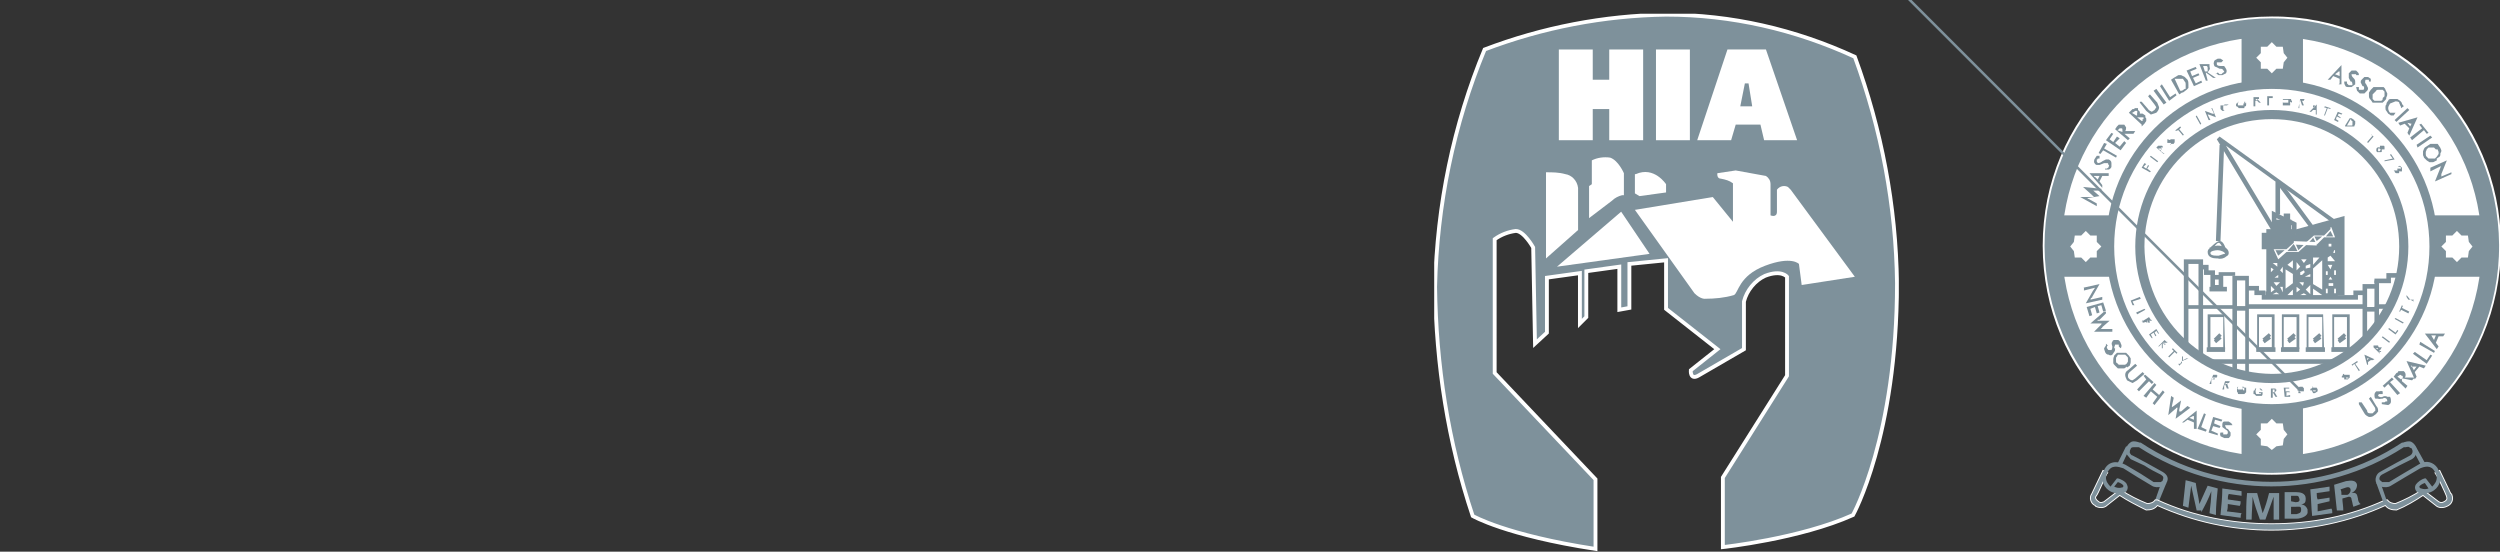 <?xml version="1.0" encoding="utf-8"?>
<!-- Generator: Adobe Illustrator 24.3.0, SVG Export Plug-In . SVG Version: 6.00 Build 0)  -->
<svg version="1.1" id="Layer_1" xmlns="http://www.w3.org/2000/svg" xmlns:xlink="http://www.w3.org/1999/xlink" x="0px" y="0px"
	 viewBox="0 0 272.8 60.2" style="enable-background:new 0 0 272.8 60.2;" xml:space="preserve">
<rect x="0" y="0" width="272.8" height="60.2" fill="#333333" stroke="none"/>
<style type="text/css">
	.st0{fill:#FFFFFF;}
	.st1{fill:none;stroke:#FFFFFF;stroke-width:0.2;}
	.st2{fill:#7E919B;}
	.st3{fill:none;stroke:#7E919B;stroke-width:1.27;}
	.st4{fill:none;stroke:#FFFFFF;stroke-width:0.38;}
	.st5{fill:none;stroke:#7E919B;stroke-width:0.38;}
	.st6{clip-path:url(#SVGID_2_);}
	.st7{clip-path:url(#SVGID_4_);}
	.st8{fill:none;stroke:#FFFFFF;stroke-width:0.42;}
</style>
<path class="st0" d="M272.8,26.8c0,13.8-11.1,24.9-24.9,24.9S223,40.6,223,26.8s11.1-24.9,24.9-24.9c13.7-0.1,24.8,11,24.9,24.7
	C272.8,26.7,272.8,26.7,272.8,26.8"/>
<path class="st1" d="M272.8,26.8c0,13.8-11.1,24.9-24.9,24.9S223,40.6,223,26.8s11.1-24.9,24.9-24.9c13.7-0.1,24.8,11,24.9,24.7
	C272.8,26.7,272.8,26.7,272.8,26.8z"/>
<path class="st2" d="M228.3,20.7L228.3,20.7l0.8,0.7l-1.2,0.2h-0.1c0,0.1,0,0.1,0.1,0.1l0,0l0.9,0.5v0.3l-1.8-1h1.5l-0.2-0.2l0,0
	l-1-0.9l2,0.2v0.2h-0.9"/>
<path class="st2" d="M228.9,19.6l0.2-0.4h-0.6c0,0.1,0,0.1,0.1,0.1L228.9,19.6z M229.9,19.2h-0.5l-0.3,0.6l0.3,0.4v0.3l-1.4-1.6h2.1
	v0.3"/>
<path class="st2" d="M229.7,18.7v-0.3h0.2c0.1-0.1,0.2-0.1,0.2-0.2s0.1-0.1,0-0.2s0-0.1-0.1-0.2h-0.4l-0.5,0.2h-0.3
	c-0.1,0-0.2-0.1-0.3-0.3c0-0.1,0-0.3,0.1-0.4l0.2-0.3h0.3v0.3h-0.2c0,0.1,0,0.1-0.1,0.1l0,0v0.2c0,0.1,0.1,0.1,0.1,0.2
	c0.2,0,0.4-0.1,0.5-0.2l0,0l0.4-0.2h0.3c0.2,0.1,0.3,0.2,0.3,0.4s0,0.3,0,0.4s-0.2,0.3-0.3,0.3h-0.4"/>
<polyline class="st2" points="229.6,16.2 231,17 230.9,17.2 229.5,16.4 229.2,16.8 229,16.7 229.6,15.6 229.9,15.7 229.6,16.2 "/>
<polyline class="st2" points="231.4,16.4 229.8,15.3 230.4,14.5 230.6,14.6 230.2,15.2 230.6,15.5 231,14.9 231.3,15.1 230.8,15.6 
	231.3,16 231.8,15.4 232,15.6 231.4,16.4 "/>
<path class="st2" d="M231.6,14.4L231.6,14.4v-0.2c0-0.1,0-0.2-0.1-0.2h-0.2l-0.2,0.2H231L231.6,14.4z M231.7,14.5l0.7,0.6l-0.2,0.2
	l-1.4-1.2l0.2-0.3l0.2-0.2h0.6l0.2,0.3c0,0.1,0,0.3-0.1,0.4h1.1l-0.2,0.3h-1.1"/>
<path class="st2" d="M233.7,13.2h0.1V13h0.1v-0.2h-0.7L233.7,13.2z M233.1,12.6h0.1v-0.3c0.1-0.1,0-0.1,0-0.2H233l-0.3,0.2h-0.1
	L233.1,12.6z M233.7,13.6l-1.4-1.3l0.4-0.4h0.2c0-0.1,0-0.1,0.1-0.1l0,0h0.3V12l0.2,0.2v0.2h0.3l0.3,0.2v0.2
	c0.1,0.1,0.1,0.1,0.1,0.2v0.2l-0.2,0.3l-0.3,0.3"/>
<path class="st2" d="M233.5,11.1h0.2l0.7,0.8c0.1,0.2,0.3,0.2,0.4,0.3l0.3-0.2l0.2-0.3l-0.2-0.3l-0.7-0.9l0.2-0.2l0.8,0.9l0.2,0.5
	c0,0.2-0.1,0.4-0.3,0.6l-0.6,0.2l-0.5-0.4l-0.7-0.9"/>
<polyline class="st2" points="236.1,11.4 235,9.9 235.3,9.7 236.4,11.2 236.1,11.4 "/>
<polyline class="st2" points="236.7,11 235.7,9.4 235.9,9.2 236.8,10.6 237.4,10.2 237.5,10.4 236.7,11 "/>
<path class="st2" d="M237.9,9.9h0.2l0.3-0.2h0.1V9.2c0-0.1,0-0.2-0.1-0.3l-0.2-0.3h-0.9L237.9,9.9z M237.8,10.3l-0.9-1.6l0.3-0.2
	l0.5-0.3h0.3l0.4,0.2l0.3,0.3c0.1,0.2,0.1,0.3,0.1,0.5v0.4l-0.2,0.2l-0.4,0.3h-0.1L237.8,10.3"/>
<polyline class="st2" points="239.4,9.4 238.6,7.7 239.6,7.3 239.7,7.5 239,7.8 239.2,8.3 239.9,8 240,8.2 239.3,8.5 239.6,9.1 
	240.2,8.8 240.3,9 239.4,9.4 "/>
<path class="st2" d="M240.6,7.8h0.3V7.4c0-0.1,0-0.1-0.1-0.2h-0.4L240.6,7.8z M240.7,8l0.2,0.8h-0.2L240,7h1.1v0.2
	c0,0.2,0.1,0.3,0,0.4l-0.2,0.3l0.9,0.6h-0.3l-0.8-0.6l0,0"/>
<path class="st2" d="M241.8,8.1l0.2-0.2l0.2,0.2h0.2l0.2-0.2c0.1,0,0.1,0,0.1-0.1c0-0.1,0-0.1-0.1-0.1c0-0.1-0.1-0.2-0.3-0.2h-0.1
	l-0.4-0.2c-0.1,0-0.2-0.1-0.2-0.2c-0.1-0.2,0-0.3,0-0.4s0.2-0.2,0.4-0.3h0.3l0.3,0.2l-0.2,0.2h-0.5V7c0,0.1,0.1,0.2,0.4,0.2h0.4
	l0.2,0.3c0.1,0.2,0.1,0.3,0,0.5l-0.4,0.2h-0.4L241.8,8"/>
<path class="st2" d="M254.8,8.1l0.5,0.2V7.8h-0.1L254.8,8.1z M255.3,9.1V8.6l-0.7-0.3l-0.3,0.4H254l1.5-1.6v2.1h-0.3"/>
<path class="st2" d="M255.8,8.9h0.3v0.2l0.2,0.2h0.4c0-0.1,0-0.3-0.1-0.4h-0.1l-0.2-0.4V8l0.3-0.3h0.5l0.2,0.2
	c0.1,0.1,0.1,0.2,0.1,0.3h-0.3V8.1h-0.5c0,0.2,0.1,0.3,0.2,0.4l0,0c0.1,0.1,0.2,0.2,0.2,0.4v0.3l-0.4,0.3h-0.4
	c-0.2,0-0.3-0.1-0.3-0.2C255.8,9.2,255.8,9,255.8,8.9"/>
<path class="st2" d="M257.1,9.5h0.3v0.3h0.5c0.1-0.1,0.1-0.3,0-0.4h-0.1L257.6,9c0-0.1,0-0.2,0.1-0.3l0.3-0.3h0.4l0.3,0.2v0.3h-0.2
	V8.8c0-0.1,0-0.1-0.1-0.1l0,0h-0.2c-0.1,0-0.1,0-0.1,0.1S258,9,258.2,9.2l0,0l0.2,0.4c0,0.1,0,0.2-0.1,0.3l-0.3,0.3h-0.5l-0.3-0.3
	L257.1,9.5"/>
<path class="st2" d="M260,10.7l0.2-0.2V10L260,9.8h-0.5c-0.1,0-0.2,0-0.2,0.1l-0.2,0.2l-0.2,0.2v0.5l0.2,0.2h0.7
	c0.1,0,0.2-0.1,0.2-0.2C260,10.8,260,10.7,260,10.7z M260.3,10.9l-0.3,0.3h-1.1l-0.2-0.3c-0.1-0.1-0.2-0.2-0.2-0.4v-0.4l0.2-0.3
	l0.3-0.3h1.1c0.1,0.1,0.2,0.2,0.2,0.3l0.2,0.4c0,0.1,0,0.3-0.1,0.4C260.4,10.7,260.4,10.8,260.3,10.9"/>
<path class="st2" d="M262,11.8c0-0.1,0-0.2-0.1-0.3c0-0.1-0.1-0.2-0.1-0.3s-0.4-0.2-0.5-0.1l-0.5,0.2c-0.1,0.2-0.2,0.3-0.2,0.5
	c0,0.2,0.1,0.4,0.2,0.5h0.6l-0.2,0.3h-0.3l-0.3-0.2l-0.2-0.3c-0.1-0.1-0.1-0.2-0.1-0.4c0-0.1,0-0.2,0.1-0.3c0-0.2,0.1-0.3,0.2-0.4
	c0-0.1,0.1-0.2,0.3-0.2h0.7l0.3,0.2c0.1,0.1,0.2,0.2,0.2,0.3s0.1,0.1,0.2,0.3L262,11.8"/>
<polyline class="st2" points="261.3,13.1 262.7,11.8 262.9,12 261.5,13.3 261.3,13.1 "/>
<path class="st2" d="M262.7,13.4l0.3,0.4l0.2-0.4l0,0c0,0.1,0,0.1-0.1,0.1L262.7,13.4z M262.7,14.5l0.2-0.5l-0.5-0.5l-0.5,0.2
	l-0.2-0.3l2.1-0.6l-0.9,2L262.7,14.5"/>
<polyline class="st2" points="264.5,14.2 263.2,15.3 263,15 264.3,14 264,13.6 264.2,13.5 265,14.5 264.8,14.6 264.5,14.2 "/>
<polyline class="st2" points="263.7,15.8 265.2,14.8 265.4,15 263.8,16.1 263.7,15.8 "/>
<path class="st2" d="M265.7,17.3l0.2-0.2l0.2-0.3v-0.2c0-0.1-0.1-0.2-0.1-0.3h-0.2l-0.2-0.2H265l-0.2,0.2c0,0.1-0.1,0.2-0.1,0.3v0.2
	c0,0.1,0,0.2,0.1,0.3l0.2,0.2H265.7L265.7,17.3z M265.9,17.5l-0.4,0.2h-0.4l-0.3-0.2l-0.3-0.3c0-0.1-0.1-0.2-0.1-0.3v-0.4
	c0.1-0.2,0.1-0.3,0.2-0.4l0.3-0.2l0.3-0.2h0.8l0.2,0.3c0.1,0.1,0.1,0.2,0.2,0.4c0,0.1,0,0.2-0.1,0.3c0,0.2,0,0.3-0.1,0.4l-0.3,0.2"
	/>
<path class="st2" d="M265.2,18.3l1.8-0.8l-0.6,1.5v0.2c0,0.1,0,0.1-0.1,0.1l0,0l1.2-0.5V19l-1.8,0.8l0.6-1.5c0-0.1,0-0.1,0.1-0.2
	l0,0l-1.2,0.6v-0.3"/>
<path class="st2" d="M227.3,31.4l1.8-0.4l-0.8,1.4c0,0.1,0,0.1-0.1,0.1s0,0.1-0.1,0.2l1.3-0.3v0.3l-1.8,0.4l0.8-1.4
	c0.1-0.1,0.1-0.1,0.1-0.2c0.1,0,0.1,0,0.1-0.1c0,0,0,0,0,0l-1.2,0.3v-0.3"/>
<polyline class="st2" points="227.7,33.5 229.5,33 229.8,33.9 229.5,34 229.3,33.3 228.9,33.4 229.1,34.1 228.8,34.2 228.6,33.5 
	228.1,33.7 228.3,34.4 228,34.5 227.7,33.5 "/>
<path class="st2" d="M229.8,34v0.2l-0.7,0.7h-0.2c0,0.1,0,0.1-0.1,0.1l0,0h1.4l-0.8,0.7c0,0.1,0,0.1-0.1,0.1l0,0
	c0,0.1,0,0.1-0.1,0.1l0,0h1.3v0.3h-2l0.8-0.8c0-0.1,0-0.1,0.1-0.1l0,0h-1.3l1.5-1.3"/>
<path class="st2" d="M229.8,37.5l0.2,0.2c-0.1,0.1-0.1,0.1-0.1,0.2c0,0.1,0,0.1,0.1,0.2c0,0.1,0.1,0.1,0.2,0.1h0.2
	c0.1-0.1,0.1-0.3,0.1-0.4l0,0c-0.1-0.3-0.1-0.4,0-0.5c0-0.1,0.1-0.2,0.2-0.2h0.4c0.1,0,0.2,0.1,0.3,0.3c0,0.1,0.1,0.2,0.1,0.3
	c0,0.1,0,0.2-0.1,0.3l-0.2-0.2l0,0v-0.2h-0.4c0,0.1-0.1,0.2-0.1,0.4h0.1c0,0.2,0,0.3-0.1,0.4l-0.2,0.3c-0.1,0.1-0.3,0.1-0.4,0
	c-0.2,0-0.3-0.1-0.4-0.3c0-0.1-0.1-0.2-0.1-0.4l0.2-0.3"/>
<path class="st2" d="M231.9,39.8c0.1-0.1,0.2-0.1,0.2-0.2c0.1-0.1,0.1-0.1,0.1-0.2v-0.3c0-0.1,0-0.1-0.1-0.2l-0.2-0.2h-0.8
	c0,0.1-0.1,0.1-0.1,0.2c-0.1,0.1-0.1,0.1-0.1,0.2v0.3c0,0.1,0,0.2,0.1,0.2l0.2,0.2H231.9L231.9,39.8z M232.1,40l-0.3,0.2h-0.7
	l-0.3-0.3c-0.1-0.1-0.2-0.2-0.2-0.3v-0.4c0-0.2,0.1-0.3,0.1-0.4l0.3-0.3h1l0.3,0.3l0.2,0.3v0.4c0,0.2-0.1,0.3-0.1,0.4l-0.3,0.2"/>
<path class="st2" d="M233,39.7l0.2,0.2l-0.8,0.7c-0.1,0.1-0.2,0.2-0.2,0.4c0,0.1,0,0.2,0.1,0.3c0.1,0.1,0.2,0.2,0.4,0.2l0.3-0.2
	l0.8-0.7l0.2,0.2l-0.8,0.7l-0.5,0.3l-0.6-0.3c-0.1-0.2-0.2-0.4-0.2-0.6c0-0.2,0.1-0.4,0.3-0.5L233,39.7"/>
<polyline class="st2" points="234.5,41.6 233.4,42.7 233.2,42.5 234.2,41.4 233.9,41 234.1,40.9 235,41.7 234.8,41.9 234.5,41.6 "/>
<polyline class="st2" points="233.9,43.2 235.1,41.8 235.3,42 234.9,42.5 235.6,43.1 236,42.6 236.2,42.8 235.1,44.2 234.9,44 
	235.4,43.3 234.7,42.7 234.2,43.4 233.9,43.2 "/>
<path class="st2" d="M236.9,43.2l0.3,0.2l-0.2,0.9v0.2h-0.1l0.3-0.2l0,0l0.8-0.6l-0.2,1v0.2h0.2l0.7-0.6l0.3,0.2l-1.6,1.2l0.2-1.1
	l0,0v-0.2c0,0.1,0,0.1-0.1,0.1s0,0.1-0.1,0.1l-0.8,0.7l0.3-2"/>
<path class="st2" d="M238.9,45.6l0.5,0.2v-0.4h-0.1L238.9,45.6z M239.4,46.6v-0.5l-0.7-0.3l-0.4,0.3h-0.2l1.6-1.3v2h-0.3"/>
<polyline class="st2" points="239.8,46.8 240.5,45.1 240.7,45.2 240.2,46.6 240.8,46.9 240.7,47.1 239.8,46.8 "/>
<polyline class="st2" points="241,47.2 241.5,45.5 242.5,45.8 242.4,46 241.7,45.8 241.6,46.2 242.3,46.5 242.2,46.7 241.5,46.5 
	241.3,47 242,47.3 242,47.5 241,47.2 "/>
<path class="st2" d="M242.3,47.2h0.3v0.2h0.4c0.1-0.1,0.1-0.1,0.1-0.2s0-0.2-0.2-0.3l0,0l-0.4-0.3v-0.3c0-0.2,0.1-0.3,0.2-0.3h0.5
	l0.3,0.2c0,0.1,0.1,0.1,0.1,0.2h-0.8c0,0.1,0.1,0.3,0.2,0.4h0.1l0.3,0.4v0.3c0,0.1-0.1,0.2-0.2,0.3h-0.5l-0.4-0.2
	C242.3,47.5,242.2,47.4,242.3,47.2"/>
<path class="st2" d="M257.4,43.9h0.3l0.6,0.9c0,0.2,0.1,0.3,0.3,0.3l0,0h0.3l0.3-0.3c0-0.1,0-0.3-0.1-0.4l-0.6-0.9l0.2-0.2l0.6,1
	c0.2,0.2,0.2,0.4,0.2,0.6c-0.1,0.1-0.2,0.3-0.4,0.4c-0.2,0.2-0.4,0.2-0.6,0.2c-0.2-0.1-0.4-0.2-0.5-0.4l-0.6-1"/>
<path class="st2" d="M259.9,44.1v-0.2h0.2c0.1,0,0.2,0,0.2-0.1h0.2c0-0.1,0-0.2-0.1-0.3c-0.1-0.1-0.3-0.1-0.4,0l0,0
	c-0.3,0-0.4,0.1-0.5,0h-0.3c-0.1-0.1-0.1-0.3-0.1-0.4c0-0.2,0.1-0.3,0.2-0.4h0.4c0.1-0.1,0.2,0,0.3,0V43h-0.4
	c-0.1,0.1-0.1,0.1-0.1,0.2l0,0c0.1,0.1,0.3,0.2,0.5,0.1l0,0c0.1-0.1,0.4-0.1,0.5,0h0.3c0.1,0.2,0.1,0.3,0.1,0.5
	c0,0.2-0.1,0.3-0.3,0.4L259.9,44.1"/>
<polyline class="st2" points="260.8,41.7 261.9,42.9 261.6,43.1 260.6,41.9 260.2,42.3 260,42.1 261,41.2 261.2,41.4 260.8,41.7 "/>
<path class="st2" d="M262,41.4L262,41.4l0.2-0.2c0-0.1,0-0.2-0.1-0.2s-0.1-0.1-0.2-0.1l-0.3,0.2l0,0L262,41.4z M262.1,41.6l0.6,0.5
	l-0.2,0.3l-1.3-1.3l0.3-0.4c0.1,0,0.2-0.1,0.2-0.2h0.6c0.1,0.1,0.2,0.2,0.2,0.4c0,0.1,0,0.2-0.1,0.3h1.1l-0.3,0.3l-1-0.2h-0.1"/>
<path class="st2" d="M263.4,40.4l0.3-0.4h-0.5c0-0.1,0-0.1-0.1-0.1H263c0.1,0,0.1,0,0.1,0.1h0.1L263.4,40.4z M264.5,40.2L264,40
	l-0.5,0.6l0.2,0.5l-0.2,0.3l-0.9-2l2.1,0.5L264.5,40.2"/>
<polyline class="st2" points="264.8,39.7 263.3,38.6 263.5,38.4 264.8,39.3 265.2,38.7 265.4,38.8 264.8,39.7 "/>
<polyline class="st2" points="265.6,38.5 264,37.6 264.1,37.3 265.7,38.3 265.6,38.5 "/>
<path class="st2" d="M265.6,37.1l0.2-0.5h-0.5L265.6,37.1z M266.6,36.7h-0.5l-0.3,0.7l0.3,0.4l-0.2,0.3l-1.3-1.7h2.2L266.6,36.7"/>
<path class="st2" d="M225,26.9C225,14.3,235.3,4,247.9,4s22.9,10.3,22.9,22.9s-10.3,22.9-22.9,22.9l0,0
	C235.3,49.7,225.1,39.5,225,26.9z M223.1,26.9c0.1,13.7,11.2,24.8,24.9,24.7c13.7-0.1,24.8-11.2,24.7-24.9C272.6,13,261.6,2,247.9,2
	c-13.7,0-24.8,11.1-24.8,24.8C223.1,26.8,223.1,26.9,223.1,26.9"/>
<path class="st2" d="M234,26.9c0-7.7,6.2-13.9,13.9-13.9s13.9,6.2,13.9,13.9s-6.2,13.9-13.9,13.9l0,0
	C240.2,40.7,234.1,34.6,234,26.9z M233,26.9c0,8.2,6.7,14.9,14.9,14.9s14.9-6.7,14.9-14.9S256.1,12,247.9,12l0,0
	C239.7,12,233,18.7,233,26.9"/>
<path class="st2" d="M230.7,26.9c0-9.5,7.7-17.2,17.2-17.2s17.2,7.7,17.2,17.2s-7.7,17.2-17.2,17.2l0,0
	C238.4,44.1,230.7,36.4,230.7,26.9z M229.8,26.9c0.1,10,8.2,18.1,18.2,18c10-0.1,18.1-8.2,18-18.2c-0.1-10-8.1-18-18.1-18
	c-10,0-18.1,8.1-18.1,18.1C229.8,26.8,229.8,26.9,229.8,26.9"/>
<rect x="244.6" y="3.4" class="st2" width="6.7" height="5.8"/>
<polyline class="st0" points="247.9,4.6 248.4,5.1 249.1,5.1 249.2,5.8 249.6,6.3 249.2,6.8 249.1,7.5 248.4,7.5 247.9,8 247.4,7.5 
	246.7,7.5 246.7,6.8 246.2,6.3 246.7,5.8 246.7,5.1 247.4,5.1 247.9,4.6 "/>
<rect x="224.8" y="23.5" class="st2" width="5.6" height="6.7"/>
<polyline class="st0" points="227.6,25.2 228.1,25.7 228.8,25.7 228.8,26.4 229.3,26.9 228.8,27.4 228.8,28.1 228.1,28.1 
	227.6,28.6 227.1,28.1 226.4,28.1 226.3,27.4 225.9,26.9 226.3,26.4 226.4,25.7 227.1,25.7 227.6,25.2 "/>
<rect x="265.3" y="23.5" class="st2" width="5.7" height="6.7"/>
<polyline class="st0" points="268.1,25.2 268.6,25.7 269.3,25.7 269.4,26.4 269.8,26.9 269.4,27.4 269.3,28.1 268.6,28.1 
	268.1,28.6 267.6,28.1 266.9,28.1 266.9,27.4 266.4,26.9 266.9,26.4 266.9,25.7 267.6,25.7 268.1,25.2 "/>
<rect x="244.6" y="44.5" class="st2" width="6.7" height="5.8"/>
<polyline class="st0" points="247.9,45.7 248.4,46.2 249.1,46.2 249.2,46.9 249.6,47.4 249.2,47.9 249.1,48.6 248.4,48.7 
	247.9,49.1 247.4,48.7 246.7,48.6 246.7,47.9 246.2,47.4 246.7,46.9 246.7,46.2 247.4,46.2 247.9,45.7 "/>
<polyline class="st2" points="240.1,28.3 238.3,28.3 238.3,37.6 238.8,37.6 238.8,28.8 239.9,28.8 239.9,38.8 240.4,38.8 
	240.4,28.3 240.1,28.3 "/>
<polyline class="st2" points="240.1,33.3 238.6,33.3 238.6,33.7 243.8,33.7 243.8,33.3 240.1,33.3 "/>
<polyline class="st2" points="245.2,30.1 243.6,30.1 243.6,40.4 244.1,40.4 244.1,30.6 245,30.6 245,40.9 245.4,40.9 245.4,30.1 
	245.2,30.1 "/>
<rect x="243.9" y="33.4" class="st2" width="1.3" height="0.5"/>
<rect x="245.2" y="33.2" class="st2" width="12.7" height="0.5"/>
<polyline class="st2" points="259.1,30.6 259.1,31 257.8,31 257.8,36.7 258.3,36.7 258.3,31.5 259.1,31.5 259.1,35.4 259.6,35.4 
	259.6,30.6 259.1,30.6 "/>
<rect x="241" y="39.2" class="st2" width="13.9" height="0.5"/>
<polyline class="st2" points="246.2,31.2 245.3,31.2 245.3,31.7 246,31.7 246,32.2 246.8,32.2 246.8,32.7 257.3,32.7 257.3,32.2 
	258.1,32.2 258.1,31.7 256.8,31.7 256.8,32.2 247.2,32.2 247.2,31.7 246.5,31.7 246.5,31.2 246.2,31.2 "/>
<polyline class="st2" points="260.7,29.8 260.4,29.8 260.4,30.4 259.1,30.4 259.1,30.9 260.9,30.9 260.9,30.3 261.7,30.3 
	261.7,29.8 260.7,29.8 "/>
<path class="st2" d="M259.4,33.2h-0.1l-0.2,0.3h-0.9V34h1.2l0.2-0.3h0.9v-0.5H259.4"/>
<polyline class="st2" points="240.8,28.9 240.2,28.9 240.2,29.4 240.5,29.4 240.5,30 241.2,30 241.2,31.6 242.6,31.6 242.6,30.1 
	243.9,30.1 243.9,29.7 242.1,29.7 242.1,31.1 241.7,31.1 241.7,29.5 241,29.5 241,28.9 240.8,28.9 "/>
<rect x="241.1" y="31.3" class="st2" width="1.9" height="0.5"/>
<rect x="241.5" y="30" class="st2" width="0.7" height="0.5"/>
<rect x="240.8" y="37.9" class="st2" width="2" height="0.5"/>
<rect x="246.2" y="37.9" class="st2" width="2.1" height="0.5"/>
<rect x="248.9" y="37.9" class="st2" width="2" height="0.5"/>
<rect x="251.6" y="37.9" class="st2" width="2.1" height="0.5"/>
<rect x="254.4" y="37.9" class="st2" width="2" height="0.5"/>
<path class="st2" d="M242.6,34.6v3.3h-1.4v-3.3H242.6z M242.7,34.3h-1.8v3.8h1.9L242.7,34.3L242.7,34.3"/>
<path class="st2" d="M247.9,34.6v3.3h-1.4v-3.3H247.9z M248.1,34.3h-1.8v3.8h1.9v-3.8H248.1"/>
<path class="st2" d="M250.6,34.6v3.3h-1.4v-3.3H250.6z M250.8,34.3H249v3.8h1.9v-3.8H250.8"/>
<path class="st2" d="M253.4,34.6v3.3h-1.5v-3.3H253.4z M253.5,34.3h-1.8v3.8h1.9L253.5,34.3L253.5,34.3"/>
<path class="st2" d="M256.1,34.6v3.3h-1.4v-3.3H256.1z M256.3,34.3h-1.8v3.8h1.9v-3.8H256.3"/>
<path class="st2" d="M241.9,15.2l6,10l0.4-0.3l-5.4-9l12,8.7l0.2-0.4l-12.9-9.3L241.9,15.2"/>
<path class="st2" d="M248.4,23.8l1.7,0.8V25h-1.7V23.8z M247.9,23.4V25h-0.6v0.4h-0.5v1.8h0.5v4.7h0.5v-5.2h-0.5v-0.8h0.5v-0.4h2.8
	v-1.2l-2.7-1.3V23.4"/>
<rect x="248.3" y="19.8" class="st2" width="0.5" height="3.6"/>
<polyline class="st2" points="248.5,20.1 252.3,25.2 252.7,25 248.9,19.8 248.5,20.1 "/>
<polyline class="st2" points="241.8,26.3 242.3,26.3 242.7,15.8 242.2,15.8 241.8,26.3 "/>
<polyline class="st3" points="255.2,32.2 255.2,24.4 250.5,25.7 "/>
<path class="st2" d="M241.1,27l0.4,0.2c0.1-0.3,0.4-0.7,0.6-0.7s0.3,0.3,0.5,0.7h0.3c-0.2-0.6-0.4-0.9-0.7-0.9c-0.3,0-1,0.7-1.1,0.8
	"/>
<path class="st2" d="M242.1,27.9h-0.2c-0.5,0-0.7-0.1-0.7-0.3s0.5-0.3,0.8-0.3c0.3,0,0.8,0.2,0.8,0.4h-0.1L242.1,27.9z M242,26.8
	L242,26.8c-0.1,0-1.1,0.1-1.1,0.7s0.6,0.7,1,0.7h0.1c0.3,0.1,0.7,0,0.9-0.2c0.2-0.1,0.3-0.2,0.3-0.4C243.2,27.1,242.6,26.8,242,26.8
	L242,26.8"/>
<polyline class="st2" points="250.4,25.3 247.6,25.3 247.6,25.7 247.2,25.8 247.2,26.8 247.6,26.8 247.5,31.8 247.2,31.8 
	247.2,32.3 255.1,32.3 255.1,24.7 254.9,24.5 251.4,25.4 250.6,25.7 250.5,25.5 250.4,25.3 "/>
<polyline class="st0" points="248,32.1 248.4,31.9 248.7,32.1 248,32.1 "/>
<polyline class="st0" points="251,32.2 251.4,32 251.7,32.2 251,32.2 "/>
<polyline class="st0" points="248,28.7 248.5,28.7 248.5,29.1 248,28.7 "/>
<polyline class="st0" points="247.8,29.2 247.8,29.7 248.1,29.4 247.8,29.2 "/>
<polyline class="st0" points="250.2,28.4 250.2,29.3 249.6,28.9 250.2,28.4 "/>
<polyline class="st0" points="251.1,28.3 251.7,28.3 251.4,28.7 251.1,28.3 "/>
<polyline class="st0" points="252.4,28.1 253.1,28.1 252.4,28.9 252.4,28.1 "/>
<polyline class="st0" points="253.4,28.4 253.4,31.6 252.4,31 252.4,29.3 253.4,28.4 "/>
<polyline class="st0" points="250.2,29.9 250.2,30.9 249.4,31.5 249.4,29.4 250.2,29.9 "/>
<polyline class="st0" points="249.1,29.1 249.1,29.8 248.8,29.5 249.1,29.1 "/>
<polyline class="st0" points="248.1,30.8 248.8,30.8 248.4,31.2 248.1,30.8 "/>
<polyline class="st0" points="250.6,28.6 250.6,29.5 251,29.1 250.6,28.6 "/>
<polyline class="st0" points="248.6,30 248.6,30.3 248.2,30.3 248.6,30 "/>
<polyline class="st0" points="249.6,32.2 250.2,31.6 250.2,32.2 249.6,32.2 "/>
<polyline class="st0" points="252.4,31.5 252.4,32.2 253.4,32.2 252.4,31.5 "/>
<polyline class="st0" points="252.1,29.2 252.1,28.8 251.6,29 251.6,29.3 252.1,29.2 "/>
<polyline class="st0" points="252.1,31.1 252.1,32.1 251.6,31.6 252.1,31.1 "/>
<polyline class="st0" points="250.6,31.3 250.6,31.9 251,31.6 250.6,31.3 "/>
<polyline class="st0" points="251.4,29.5 251,29.7 251,30 251.2,30 251.5,29.7 251.4,29.5 "/>
<polyline class="st0" points="254.3,27.9 254.8,28.5 254,28.5 254,28.1 254.3,27.9 "/>
<rect x="254.1" y="26.6" class="st0" width="0.3" height="0.3"/>
<polyline class="st0" points="254.7,27.3 254.8,27.3 254.8,27.6 254.6,27.6 254.7,27.3 "/>
<polyline class="st0" points="254,28.9 254.5,28.9 254.3,29.4 254,28.9 "/>
<polyline class="st0" points="254.1,30.5 254.5,30.5 254.3,30.2 254.1,30.5 "/>
<polyline class="st0" points="254.1,30.9 254.6,30.9 254.6,31.2 254.1,31.2 254.1,30.9 "/>
<rect x="254.7" y="29.5" class="st0" width="0.2" height="0.5"/>
<rect x="254.7" y="31.5" class="st0" width="0.2" height="0.5"/>
<rect x="253.8" y="31.5" class="st0" width="0.2" height="0.5"/>
<rect x="253.8" y="29.6" class="st0" width="0.2" height="0.4"/>
<polyline class="st0" points="247.8,31.2 247.8,31.9 248.2,31.6 247.8,31.2 "/>
<polyline class="st0" points="248.8,31.3 249.1,31.3 249.1,31.9 248.8,31.3 "/>
<polyline class="st0" points="251.5,30.2 252.1,30.2 252.1,29.9 251.5,30.2 "/>
<polyline class="st0" points="250.9,30.8 251.3,31.2 251.4,30.8 250.9,30.8 "/>
<path class="st0" d="M254.3,25.2c0.1,0.2,0.2,0.4,0.3,0.6h-0.8L254.3,25.2z M252.5,25.8h0.9l-0.6,0.5l-0.3-0.6L252.5,25.8z
	 M250.3,26.6l0.4,0.8h-1.1L250.3,26.6z M248.3,27.3h1l-0.7,0.6C248.5,27.7,248.4,27.5,248.3,27.3z M254.3,25l-0.7,0.7h-1.1l-0.8,0.7
	c-0.3,0.3-0.6,0.6-0.9,0.9l-0.4-0.9l-0.9,0.8h-1.4l0.5,1.1l0.9-0.8h1.3l1-0.9c0.3-0.3,0.6-0.6,0.6-0.7l0.4,0.8l0.8-0.8h1.2l-0.4-1.1
	h-0.1"/>
<line class="st4" x1="250.3" y1="26.5" x2="252.8" y2="26.6"/>
<polyline class="st3" points="248.8,25.2 248.8,24.6 249.4,24.6 249.4,25.1 "/>
<rect x="249.2" y="23.3" class="st2" width="0.7" height="0.7"/>
<path class="st5" d="M241.7,37.1l0.6-0.6 M241.7,37.3l0.6-0.5 M247,37.1l0.7-0.6 M247,37.3l0.7-0.5 M249.7,37.1l0.7-0.6 M249.7,37.3
	l0.7-0.5 M252.5,37.1l0.7-0.6 M252.5,37.3l0.7-0.5 M255.2,37.1l0.7-0.6 M255.2,37.3l0.7-0.5"/>
<polyline class="st2" points="234.6,18.8 233.7,18.3 234,17.8 234.2,17.9 233.9,18.2 234.2,18.4 234.4,18 234.5,18.1 234.3,18.4 
	234.7,18.7 234.6,18.8 "/>
<polyline class="st2" points="235.4,17.7 234.6,17.1 234.7,17 235.5,17.6 235.4,17.7 "/>
<path class="st2" d="M235.7,16.4h0.1c0-0.1,0.1-0.1,0.1-0.2h-0.4L235.7,16.4z M235.8,16.5l0.4,0.3h-0.1l-0.8-0.7l0.2-0.2h0.4
	c0.1,0,0.1,0.1,0.1,0.2h-0.2"/>
<path class="st2" d="M236.9,15.8v-0.2h-0.4v-0.4h0.1c0.1,0.1,0.1,0.1,0.3,0h0.4v0.3c0,0.1-0.1,0.1-0.1,0.2h-0.4"/>
<polyline class="st2" points="237.8,14.1 238.3,14.7 238.2,14.8 237.7,14.2 237.4,14.3 237.4,14.2 237.9,13.8 238,13.9 237.8,14.1 
	"/>
<polyline class="st2" points="240.1,13.6 239.6,12.7 239.7,12.6 240.2,13.5 240.1,13.6 "/>
<path class="st2" d="M241,13.1l-0.4-1l0.8,0.3h0.2l-0.3-0.6h0.1l0.4,1l-0.8-0.3h-0.1l0.3,0.6H241"/>
<path class="st2" d="M243.2,11.4h-0.4c-0.1,0-0.2,0.1-0.2,0.2v0.3c0,0.1,0.1,0.2,0.2,0.2h0.4l0,0h-0.7l-0.2-0.2v-0.4h0.7"/>
<path class="st2" d="M244.9,11.3v-0.2h-0.6c-0.1,0.1-0.1,0.1-0.1,0.2l0,0v0.2h0.6v-0.2H244.9z M245.1,11.2v0.2c0,0.1,0,0.2-0.1,0.2
	s-0.1,0.1-0.1,0.2h-0.6l-0.2-0.2H244v-0.3h0.1c0.1-0.1,0.1-0.2,0.2-0.2h0.7v0.2"/>
<path class="st2" d="M246.1,11h0.2v-0.2h-0.2V11z M246.1,11.2v0.4h-0.2v-1h0.6v0.2h-0.2l0.4,0.4h-0.2l-0.4-0.4l0,0"/>
<path class="st2" d="M247.6,10.9L247.6,10.9z M247.6,11.1v0.4h-0.2v-1h0.6v0.2h-0.4"/>
<path class="st2" d="M249.7,11.1L249.7,11.1v-0.2h-0.6v0.2c0,0.1,0,0.1,0.1,0.1l0,0h0.5V11.1L249.7,11.1z M249.9,11.1v0.4h-0.8v-0.6
	c0-0.1,0-0.1,0.1-0.1l0,0h0.8c0,0.1,0,0.2,0.1,0.2v0.2"/>
<path class="st2" d="M250.9,11.2h0.1H250.9z M250.9,11.3v0.5h-0.1l0.2-1h0.5c-0.1,0.1-0.1,0.1-0.1,0.2h-0.2l0.2,0.5h-0.2l-0.2-0.6
	l0,0"/>
<path class="st2" d="M252.4,11.7h0.2v-0.2h-0.2V11.7z M252.7,12.3V12h-0.3l-0.2,0.2H252l0.8-0.8v1.1h-0.1"/>
<polyline class="st2" points="254,11.8 253.7,12.6 253.6,12.6 253.9,11.8 253.6,11.7 253.7,11.6 254.3,11.8 254.3,11.9 254,11.8 "/>
<polyline class="st2" points="254.7,13.1 255.1,12.2 255.6,12.4 255.5,12.5 255.2,12.4 255.1,12.6 255.4,12.8 255.4,12.9 255,12.7 
	254.9,13 255.2,13.2 255.1,13.3 254.7,13.1 "/>
<path class="st2" d="M256.1,13.7h0.5c0.1,0,0.1,0,0.1-0.1c0,0,0,0,0,0v-0.4h-0.1c0-0.1,0-0.1-0.1-0.2l0,0L256.1,13.7z M255.9,13.7
	l0.5-0.8h0.2l0.3,0.2c0,0.1,0,0.1,0.1,0.1l0,0v0.3c0,0.1-0.1,0.2-0.1,0.3h-1"/>
<polyline class="st2" points="258.3,15.5 258.9,14.8 258.7,14.7 258.8,14.7 259,14.9 258.4,15.6 258.3,15.5 "/>
<path class="st2" d="M260,16c0-0.1,0-0.1-0.1-0.1h0.2C260.1,16,260.1,16,260,16z M259.5,16.5h0.1c0.1,0,0.1,0,0.1-0.1
	c0.1,0,0.1,0,0.1-0.1c0,0,0,0,0,0h-0.1c0-0.1,0-0.1-0.1-0.1h-0.1v0.2C259.5,16.4,259.5,16.5,259.5,16.5z M259.7,16.1v-0.2h0.4
	c0.1,0,0.1,0.1,0.1,0.2v0.2h-0.3v0.2c0,0.1,0,0.1-0.1,0.1l0,0h-0.4c-0.1-0.1-0.1-0.1-0.1-0.2c0-0.1,0-0.2,0.1-0.3h0.1
	C259.6,16,259.6,16.1,259.7,16.1"/>
<polyline class="st2" points="260.2,17.5 261.1,17.3 260.8,16.9 260.9,16.8 261.3,17.4 260.2,17.6 260.2,17.5 "/>
<path class="st2" d="M261.2,18.5L261.2,18.5c0,0.1,0,0.1,0.1,0.1h0.3v-0.2h0.4c0-0.1,0-0.1-0.1-0.2h-0.2c0-0.1,0.1-0.1,0.2-0.1
	l0.2,0.2v0.4h-0.2c-0.1,0-0.1,0-0.1-0.1c0,0,0,0,0,0v0.2c0,0.1,0,0.1-0.1,0.1l0,0h-0.2c-0.1,0-0.2-0.1-0.2-0.2
	C261.2,18.6,261.2,18.6,261.2,18.5L261.2,18.5"/>
<polyline class="st2" points="232.5,32.8 233.5,32.4 233.6,32.6 232.7,32.9 232.9,33.3 232.7,33.3 232.5,32.8 "/>
<polyline class="st2" points="233.1,34.1 234,33.7 234.1,33.8 233.2,34.3 233.1,34.1 "/>
<path class="st2" d="M234.3,35L234.3,35c0,0.1,0,0.1,0.1,0.2h0.2c0-0.1,0-0.1-0.1-0.2l0,0H234.3z M233.9,35.2h0.3
	c0-0.1,0-0.1,0.1-0.1l0,0L233.9,35.2L233.9,35.2z M233.7,35.1l0.8-0.5l0.2,0.3l0,0c0.1,0,0.1,0,0.1,0.1v0h-0.4
	c0,0.1-0.1,0.1-0.1,0.2h-0.5v-0.3"/>
<polyline class="st2" points="234.5,36.5 235.3,35.9 235.6,36.4 235.5,36.4 235.3,36.1 235.1,36.3 235.3,36.6 235.2,36.7 235,36.3 
	234.7,36.5 234.9,36.9 234.8,36.9 234.5,36.5 "/>
<path class="st2" d="M236,37.4L236,37.4c0.1,0.1,0.1,0.2,0.2,0.2h0.1c0-0.1,0-0.1-0.1-0.1l0,0l0,0L236,37.4z M235.9,37.5l-0.3,0.3
	h-0.1l0.7-0.7l0.2,0.2h0.1c0,0.1,0,0.1-0.1,0.1l0,0H236V38h-0.1V37.5L235.9,37.5"/>
<polyline class="st2" points="237.3,38.4 236.7,39 236.6,38.9 237.2,38.3 237,38.1 237.1,38 237.6,38.5 237.5,38.6 237.3,38.4 "/>
<path class="st2" d="M237.8,39.9l0.3-0.3v-0.7h0.1v0.4l0,0l0.4-0.2h0.2l-0.7,0.3l-0.2,0.3h-0.2"/>
<path class="st2" d="M241.4,41.4h0.2c0.1,0,0.1,0,0.1-0.1v0h-0.2L241.4,41.4z M241.3,41.5v0.4h-0.2l0.4-1h0.4c0,0.1,0,0.1,0.1,0.1
	l0,0l0,0c-0.1,0.1-0.1,0.1-0.1,0.2h-0.5"/>
<path class="st2" d="M242.8,41.9h0.2c0.1-0.1,0.1-0.1,0-0.1h-0.1L242.8,41.9z M242.7,42.1v0.4h-0.2l0.3-0.9h0.5c0,0.1,0,0.1-0.1,0.2
	H243l0.2,0.6H243l-0.2-0.5l0,0"/>
<path class="st2" d="M244.9,42.6v-0.2c0-0.1,0-0.1-0.1-0.1l0,0h-0.1c0-0.1,0-0.1-0.1-0.1l0,0h-0.4c-0.1,0.1-0.1,0.1-0.1,0.2
	c0.1,0,0.1,0,0.1,0.1v0h0.4c0.1,0,0.1,0,0.1-0.1v0h0.1c-0.1,0-0.1,0.1,0,0.2C244.8,42.6,244.8,42.6,244.9,42.6z M245.1,42.6v0.2
	l-0.2,0.2h-0.6c-0.1,0-0.1,0-0.1-0.1s-0.1-0.1-0.1-0.2v-0.2c0-0.1,0-0.1,0.1-0.2c0-0.1,0-0.1,0.1-0.1l0,0h0.4c0.1,0,0.2,0,0.2,0.1
	h0.2v0.4"/>
<path class="st2" d="M246.5,42.8h0.4c0,0.2,0,0.3-0.1,0.4h-0.6L246,43h-0.1v-0.2c0-0.1,0-0.2,0.1-0.2s0-0.2,0.1-0.2h0.6l0.2,0.2
	h-0.2c0-0.1,0-0.1-0.1-0.1c0-0.1,0-0.1-0.1-0.1l0,0h-0.3c-0.1,0.2-0.1,0.4,0,0.6h0.5c0-0.1,0-0.1,0.1-0.1l0,0h-0.3"/>
<path class="st2" d="M248,42.8h0.2v-0.3H248V42.8z M248,42.9v0.5h-0.2v-1h0.5c0,0.1,0,0.1,0.1,0.1l0,0l0,0c0,0.1,0,0.2-0.1,0.2
	c0,0.1,0,0.1-0.1,0.1l0,0l0.3,0.5h-0.2l-0.3-0.5l0,0"/>
<polyline class="st2" points="249.3,43.3 249.2,42.3 249.8,42.3 249.8,42.4 249.4,42.4 249.4,42.7 249.8,42.7 249.9,42.8 
	249.5,42.8 249.5,43.2 249.9,43.1 249.9,43.3 249.3,43.3 "/>
<path class="st2" d="M250.8,42.9h0.3c0,0-11323.3-11323.5,0.2-0.2h-0.5c-0.1-0.1-0.1-0.1-0.1-0.2s0-0.1,0.1-0.2s0.1-0.1,0.2-0.1h0.2
	c0.1,0,0.1,0,0.1,0.1v0l0,0c0.1,0,0.1,0,0.1,0.1v0v0.3h-0.5c-0.1-0.1-0.1-0.1-0.1-0.2"/>
<path class="st2" d="M252.3,42.6h0.1c0,0.1,0,0.1,0.1,0.1h0.1c0.1,0,0.1,0,0.1-0.1h-0.6c0-0.1,0-0.2,0.1-0.2s0.1-0.1,0.2-0.2h-0.1
	c0,0.1,0.1,0.1,0.2,0.1h0.3c0,0.1,0.1,0.1,0.1,0.2v0.2l-0.3,0.2h-0.2C252.4,42.8,252.3,42.8,252.3,42.6"/>
<path class="st2" d="M255.8,41.2h0.1c0.1,0,0.1,0,0.1,0.1h0.2c0.1,0,0.1-0.1,0-0.1H256C255.9,41.3,255.8,41.2,255.8,41.2h-0.2
	c-0.1,0-0.1-0.1,0-0.2s0-0.1,0.1-0.2h0.1c0,0.1,0,0.1-0.1,0.1l0,0h0.7v0.3l-0.2,0.2h-0.4"/>
<polyline class="st2" points="257,39.7 257.5,40.4 257.4,40.5 256.9,39.7 256.7,39.9 256.6,39.8 257.2,39.4 257.3,39.5 257,39.7 "/>
<path class="st2" d="M258.3,39.3l0.2-0.2h-0.2c-0.1,0-0.1,0-0.1-0.1h0.1V39.3z M258.9,39.3h-0.2l-0.3,0.2v0.3h-0.1l-0.3-1.1l1.1,0.5
	L258.9,39.3"/>
<path class="st2" d="M259.7,38.4h0.2c-0.1,0-0.1,0-0.1-0.1h-0.2c0,0.1,0,0.1-0.1,0.1l0,0l0,0H259.7z M259.4,38.1L259.4,38.1
	c0.1,0,0.1,0,0.1-0.1v0h-0.3L259.4,38.1z M259.7,38.6l-0.7-0.7v-0.2h0.5c0,0.1,0,0.1,0.1,0.2h0.3c0,0.1-0.1,0.1-0.1,0.2l-0.2,0.2"/>
<polyline class="st2" points="260.7,37.4 259.9,36.8 260,36.7 260.8,37.3 260.7,37.4 "/>
<polyline class="st2" points="261.4,36.5 260.6,35.9 260.7,35.8 261.4,36.3 261.6,36 261.7,36.1 261.4,36.5 "/>
<polyline class="st2" points="262.2,35.3 261.3,34.8 261.4,34.7 262.3,35.2 262.2,35.3 "/>
<polyline class="st2" points="262.1,33.6 262.9,34 262.8,34.2 262,33.8 261.9,34 261.8,34 262.1,33.3 262.2,33.4 262.1,33.6 "/>
<path class="st2" d="M263.4,32.7h-0.6l-0.2-0.3v-0.2l0.4,0.5l0.4,0.2h-0.1"/>
<polyline class="st2" points="231.1,50.5 231.5,50.8 232.4,48.9 232,48.7 231.1,50.5 "/>
<polyline class="st2" points="235.1,54.8 235.5,54.9 236.4,52.7 235.9,52.5 235.1,54.8 "/>
<path class="st0" d="M265.8,51.6c0.1,0.1,1.1,2.2,1.2,2.5c0.1,0.3,0.1,0.5-0.3,0.7c-0.4,0.2-0.5,0-0.6,0l0,0l-1.7-1.3h-0.1
	c-0.9,0.6-1.9,1.1-2.9,1.5c-0.3,0-0.7-0.1-0.9-0.4h-0.2c-3.9,1.8-8.1,2.6-12.4,2.6c-4.3,0-8.6-0.8-12.5-2.6h-0.2
	c-0.2,0.3-0.6,0.4-0.9,0.4c-1-0.4-2-0.9-2.9-1.5h-0.1l-1.7,1.3l0,0c-0.1,0-0.3,0.2-0.6,0c-0.3-0.2-0.5-0.5-0.3-0.7
	c0.2-0.2,1.1-2.4,1.2-2.5l-0.4-0.2l-1.2,2.5c-0.3,0.4-0.1,1,0.3,1.2c0,0,0.1,0,0.1,0.1c0.4,0.2,0.9,0.2,1.2-0.1l0,0l1.4-1.1
	c0.9,0.6,1.9,1.1,2.9,1.6c0.5,0,0.9-0.1,1.2-0.5c7.9,3.6,17,3.6,24.9,0c0.3,0.4,0.7,0.5,1.2,0.5c1-0.4,2-1,2.9-1.6l1.4,1.1l0,0
	c0.3,0.3,0.8,0.3,1.2,0.1c0.5-0.2,0.7-0.7,0.5-1.2c0,0,0-0.1-0.1-0.1l-1.2-2.5L265.8,51.6"/>
<path class="st1" d="M265.8,51.6c0.1,0.1,1.1,2.2,1.2,2.5c0.1,0.3,0.1,0.5-0.3,0.7c-0.4,0.2-0.5,0-0.6,0l0,0l-1.7-1.3h-0.1
	c-0.9,0.6-1.9,1.1-2.9,1.5c-0.3,0-0.7-0.1-0.9-0.4h-0.2c-3.9,1.8-8.1,2.6-12.4,2.6c-4.3,0-8.6-0.8-12.5-2.6h-0.2
	c-0.2,0.3-0.6,0.4-0.9,0.4c-1-0.4-2-0.9-2.9-1.5h-0.1l-1.7,1.3l0,0c-0.1,0-0.3,0.2-0.6,0c-0.3-0.2-0.5-0.5-0.3-0.7
	c0.2-0.2,1.1-2.4,1.2-2.5l-0.4-0.2l-1.2,2.5c-0.3,0.4-0.1,1,0.3,1.2c0,0,0.1,0,0.1,0.1c0.4,0.2,0.9,0.2,1.2-0.1l0,0l1.4-1.1
	c0.9,0.6,1.9,1.1,2.9,1.6c0.5,0,0.9-0.1,1.2-0.5c7.9,3.6,17,3.6,24.9,0c0.3,0.4,0.7,0.5,1.2,0.5c1-0.4,2-1,2.9-1.6l1.4,1.1l0,0
	c0.3,0.3,0.8,0.3,1.2,0.1c0.5-0.2,0.7-0.7,0.5-1.2c0,0,0-0.1-0.1-0.1l-1.2-2.5L265.8,51.6z"/>
<path class="st2" d="M265.8,51.6c0.1,0.1,1.1,2.2,1.2,2.5c0.1,0.3,0.1,0.5-0.3,0.7c-0.4,0.2-0.5,0-0.6,0l0,0l-1.7-1.3h-0.1
	c-0.9,0.6-1.9,1.1-2.9,1.5c-0.3,0-0.7-0.1-0.9-0.4h-0.2c-3.9,1.8-8.1,2.6-12.4,2.6c-4.3,0-8.6-0.8-12.5-2.6h-0.2
	c-0.2,0.3-0.6,0.4-0.9,0.4c-1-0.4-2-0.9-2.9-1.5h-0.1l-1.7,1.3l0,0c-0.1,0-0.3,0.2-0.6,0c-0.3-0.2-0.5-0.5-0.3-0.7
	c0.2-0.2,1.1-2.4,1.2-2.5l-0.4-0.2l-1.2,2.5c-0.3,0.4-0.1,1,0.3,1.2c0,0,0.1,0,0.1,0.1c0.4,0.2,0.9,0.2,1.2-0.1l0,0l1.4-1.1
	c0.9,0.6,1.9,1.1,2.9,1.6c0.5,0,0.9-0.1,1.2-0.5c7.9,3.6,17,3.6,24.9,0c0.3,0.4,0.7,0.5,1.2,0.5c1-0.4,2-1,2.9-1.6l1.4,1.1l0,0
	c0.3,0.3,0.8,0.3,1.2,0.1c0.5-0.2,0.7-0.7,0.5-1.2c0,0,0-0.1-0.1-0.1l-1.2-2.5L265.8,51.6"/>
<path class="st2" d="M264.2,53.3c-0.1,0-0.2-0.1-0.2-0.2l0,0c0-0.1,0.3-0.3,0.6-0.4l0.4,0.6C264.7,53.4,264.5,53.4,264.2,53.3z
	 M231.1,52.6c0.3,0.1,0.6,0.3,0.6,0.4l0,0c0,0.1,0,0.2-0.2,0.2c-0.3,0.1-0.6,0-0.8-0.1L231.1,52.6z M232.6,48.2
	c-0.2,0.1-0.4,0.3-0.5,0.5c-0.2,0.2-0.2,0.5-0.1,0.8l0.5,0.6l1.5,0.7c0.6,0.4,1.2,0.7,1.8,1c0.3,0.2,0.3,0.3,0.2,0.6
	s-0.2,0.1-0.2,0.2H235l-1.4-0.9l-1.7-1c-1-0.5-1.9-0.3-2.3,0.6c-0.4,0.8-0.2,1.7,0.5,2.2c0.4,0.3,1,0.4,1.5,0.3
	c0.2,0,0.4-0.1,0.5-0.3c0.1-0.2,0.1-0.4,0-0.6c-0.1-0.4-0.9-0.7-1-0.7H231l-0.7,0.9c-0.3-0.3-0.5-0.6-0.5-1c0-0.2,0.1-0.4,0.2-0.6
	c0.4-0.8,1.1-0.6,1.7-0.4l1.6,1l1.5,0.9c0.3,0.2,0.7,0.2,1.1,0.1c0.2-0.1,0.4-0.2,0.5-0.4c0.3-0.5,0.1-0.9-0.4-1.2l-1.8-1l-1.5-0.8
	c-0.1,0-0.2-0.1-0.3-0.3c0-0.1,0-0.3,0.1-0.4c0-0.1,0.1-0.2,0.3-0.2c0.2,0,0.3,0,0.5,0h0.1c8.8,5.7,20.1,5.7,28.9,0h0.2
	c0.1,0,0.3-0.1,0.4,0c0.1,0.1,0.3,0.1,0.3,0.2c0.1,0.2,0.1,0.5-0.2,0.7c0,0,0,0,0,0l-1.5,0.8l-1.8,1c-0.4,0.2-0.6,0.8-0.4,1.2
	c0.1,0.2,0.3,0.3,0.5,0.4c0.4,0.1,0.8,0.1,1.1-0.1l1.5-0.9l1.7-1c0.5-0.2,1.2-0.4,1.6,0.4c0.1,0.2,0.2,0.4,0.2,0.6
	c0,0.4-0.2,0.7-0.5,1l-0.7-0.9h-0.1c-0.4,0.1-0.8,0.4-1,0.7c-0.1,0.2-0.1,0.4,0,0.6c0.1,0.2,0.3,0.3,0.5,0.3c0.5,0.1,1.1,0,1.5-0.3
	c0.7-0.5,0.9-1.4,0.5-2.2c-0.3-0.7-1.1-1.1-1.8-0.8c-0.1,0.1-0.3,0.1-0.4,0.2l-1.7,1l-1.5,0.9h-0.8c0-0.1-0.1-0.1-0.2-0.2
	c-0.1-0.1-0.1-0.4,0.2-0.6l1.9-1l1.4-0.7c0.5-0.3,0.6-0.9,0.4-1.4c-0.1-0.2-0.3-0.4-0.5-0.5c-0.3-0.1-0.6,0-0.9,0.1h-0.1
	c-8.6,5.7-19.9,5.7-28.5,0h-0.1C233.2,48.2,232.9,48.1,232.6,48.2"/>
<polyline class="st2" points="263.2,48.9 264.2,50.8 264.6,50.5 263.6,48.7 263.2,48.9 "/>
<polyline class="st2" points="259.3,52.7 260.1,54.9 260.5,54.8 259.7,52.5 259.3,52.7 "/>
<path class="st2" d="M240.2,55.7h-0.5l-0.6-2.7l0,0l-0.3,2.4l-0.6-0.2l0.3-2.8l1.1,0.3c0.1,0.8,0.3,1.5,0.4,2.3l0,0l0.9-2l1.1,0.3
	c-0.1,1-0.2,1.9-0.2,2.9l-0.7-0.2c0.1-0.8,0.2-1.6,0.2-2.4l0,0c-0.3,0.8-0.7,1.6-1.1,2.3"/>
<path class="st2" d="M242.5,53.3l2.1,0.3v0.5l-1.4-0.2c-0.1,0.2-0.1,0.4-0.1,0.6l1.4,0.2c0,0.2,0,0.3-0.1,0.5l-1.3-0.2
	c0,0.3,0,0.5-0.1,0.8l1.6,0.2c-0.1,0.2-0.1,0.3-0.1,0.5l-2.2-0.3C242.4,55.2,242.5,54.2,242.5,53.3"/>
<path class="st2" d="M247.2,56.7h-0.6c-0.3-0.8-0.6-1.7-0.8-2.5l0,0c0,0.8-0.1,1.7-0.1,2.5h-0.6c0-0.9,0-1.9,0.1-2.9h1.1l0.6,2.2
	l0,0c0.3-0.7,0.5-1.4,0.7-2.2h1.1v2.9h-0.6v-2.5l0,0L247.2,56.7"/>
<path class="st2" d="M250.6,56.1c0.3-0.1,0.5-0.1,0.5-0.5s-0.2-0.3-0.6-0.3H250v0.8H250.6z M250.5,54.8c0.3,0,0.5-0.1,0.4-0.4
	s-0.1-0.3-0.4-0.3H250v0.6L250.5,54.8z M249.3,56.6v-2.9h1.2c0.5,0,1.1,0.1,1.1,0.7s-0.2,0.5-0.5,0.7l0,0c0.3-0.1,0.6,0.2,0.7,0.5
	c0,0.1,0,0.1,0,0.2c0.1,0.5-0.7,0.8-1.2,0.8L249.3,56.6"/>
<path class="st2" d="M252.1,53.4l2.1-0.3v0.5l-1.4,0.2c0,0.2,0,0.5,0.1,0.7l1.3-0.2v0.4l-1.3,0.3v0.8l1.5-0.3
	c0.1,0.1,0.1,0.3,0.1,0.5l-2.2,0.3C252.2,55.4,252.2,54.4,252.1,53.4"/>
<path class="st2" d="M255.5,54h0.6c0.2,0,0.4-0.3,0.4-0.5c0-0.3-0.2-0.4-0.5-0.3l-0.6,0.2C255.5,53.6,255.5,53.8,255.5,54z
	 M255.7,55.7H255l-0.3-2.8l1.3-0.4c0.6-0.1,1.1-0.1,1.2,0.4c0,0.4-0.2,0.7-0.6,0.9l0,0c0.6-0.1,0.6,0.2,0.7,0.6
	c0,0.2,0.1,0.5,0.3,0.6l-0.8,0.3c-0.1-0.3-0.1-0.5-0.2-0.8c0-0.2-0.1-0.3-0.3-0.3l0,0l-0.7,0.2C255.6,54.8,255.7,55.2,255.7,55.7"/>
<g>
	<defs>
		<rect id="SVGID_1_" x="156.5" y="1.5" width="50.7" height="58.7"/>
	</defs>
	<clipPath id="SVGID_2_">
		<use xlink:href="#SVGID_1_"  style="overflow:visible;"/>
	</clipPath>
	<g class="st6">
		<g>
			<g>
				<defs>
					<rect id="SVGID_3_" x="156.3" y="1.4" width="51" height="58.8"/>
				</defs>
				<clipPath id="SVGID_4_">
					<use xlink:href="#SVGID_3_"  style="overflow:visible;"/>
				</clipPath>
				<g class="st7">
					<path class="st2" d="M162,5.4c-3.4,8.2-5.2,17-5.4,25.9c0.1,8.5,1.4,16.9,4.1,25c0,0,3.6,2.1,13.4,3.6v-7.6l-11-11.6V26.1
						c0.7-0.5,1.5-0.8,2.3-0.9c0.9,0,1.9,1.8,1.9,1.8l0.2,10.5l1.3-1.2v-6l3.6-0.5v5.5l0.7-0.7v-5l3.6-0.5v4.7l1.1-0.2v-4.8l4-0.4
						v5.3l5.6,4.4l-2.9,2.3c0,0-0.1,1.1,0.8,0.6l5-2.9v-5.2c0.3-1.2,1.2-2.3,2.3-2.8c1.8-0.7,2.4,0.1,2.4,0.1V41l-7,11.1v7.6
						c0,0,8.4-0.9,14.2-3.5c0,0,4.8-8.6,4.8-25.3c-0.1-8.4-1.7-16.8-4.6-24.7c-6.5-3-13.5-4.6-20.6-4.6C175,1.7,168.3,3,162,5.4"/>
					<path class="st8" d="M162,5.4c-3.4,8.2-5.2,17-5.4,25.9c0.1,8.5,1.4,16.9,4.1,25c0,0,3.6,2.1,13.4,3.6v-7.6l-11-11.6V26.1
						c0.7-0.5,1.5-0.8,2.3-0.9c0.9,0,1.9,1.8,1.9,1.8l0.2,10.5l1.3-1.2v-6l3.6-0.5v5.5l0.7-0.7v-5l3.6-0.5v4.7l1.1-0.2v-4.8l4-0.4
						v5.3l5.6,4.4l-2.9,2.3c0,0-0.1,1.1,0.8,0.6l5-2.9v-5.2c0.3-1.2,1.2-2.3,2.3-2.8c1.8-0.7,2.4,0.1,2.4,0.1V41l-7,11.1v7.6
						c0,0,8.4-0.9,14.2-3.5c0,0,4.8-8.6,4.8-25.3c-0.1-8.4-1.7-16.8-4.6-24.7c-6.5-3-13.5-4.6-20.6-4.6C175,1.7,168.3,3,162,5.4z"/>
				</g>
			</g>
		</g>
	</g>
</g>
<path class="st0" d="M168.7,28.2l3.5-3.1v-4.6c-0.1-0.8-0.7-1.4-1.4-1.5c-0.7-0.2-1.4-0.2-2.1-0.2V28.2"/>
<polyline class="st0" points="169.9,29.1 176.9,23.1 180,27.7 169.9,29.1 "/>
<path class="st0" d="M177,21.3c-0.4,0.1-0.8,0.3-1.1,0.6l-2.5,1.9v-3.5l0.3-0.2v-2.6c0.6-0.3,1.3-0.4,2-0.3c0.9,0.3,1.5,1.7,1.5,1.7
	v2.4"/>
<path class="st0" d="M178.4,19v2.1l0.5,0.3l2.9-0.4v-0.9c0,0-1.3-2-3.3-1.1"/>
<path class="st0" d="M178.4,22.9l8.5-1.4l2.2,2.7V20c-0.4-0.3-0.8-0.4-1.3-0.5c-0.5,0-0.4-0.6-0.4-0.6l2-0.3l3.3,0.6
	c0.3,0.2,0.5,0.5,0.5,0.9v3.4c0,0,0.7,0.3,0.7-0.4v-2.4c0.3-0.4,0.8-0.5,1.2-0.3c0.1,0.1,0.2,0.2,0.3,0.3l7,9.5l-5.8,0.9l-0.3-2.3
	c0,0-0.8-0.9-3.7,0.2s-2.9,3-3.4,3.2c-1,0.3-2.1,0.4-3.1,0.4c0,0-0.5,0.1-1.2-0.6L178.4,22.9"/>
<polyline class="st0" points="170.1,15.3 170.1,5.4 173.8,5.4 173.8,8.7 175.6,8.7 175.6,5.4 179.3,5.4 179.3,15.3 175.6,15.3 
	175.6,11.9 173.8,11.9 173.8,15.3 170.1,15.3 "/>
<rect x="180.7" y="5.4" class="st0" width="3.7" height="9.9"/>
<path class="st0" d="M190.8,9.1h-0.4l-0.5,2.5h1.3L190.8,9.1z M185.2,15.3l3.3-9.9h4.2l3.4,9.9h-3.6l-0.4-1.7h-2.7l-0.5,1.7
	L185.2,15.3"/>
</svg>
